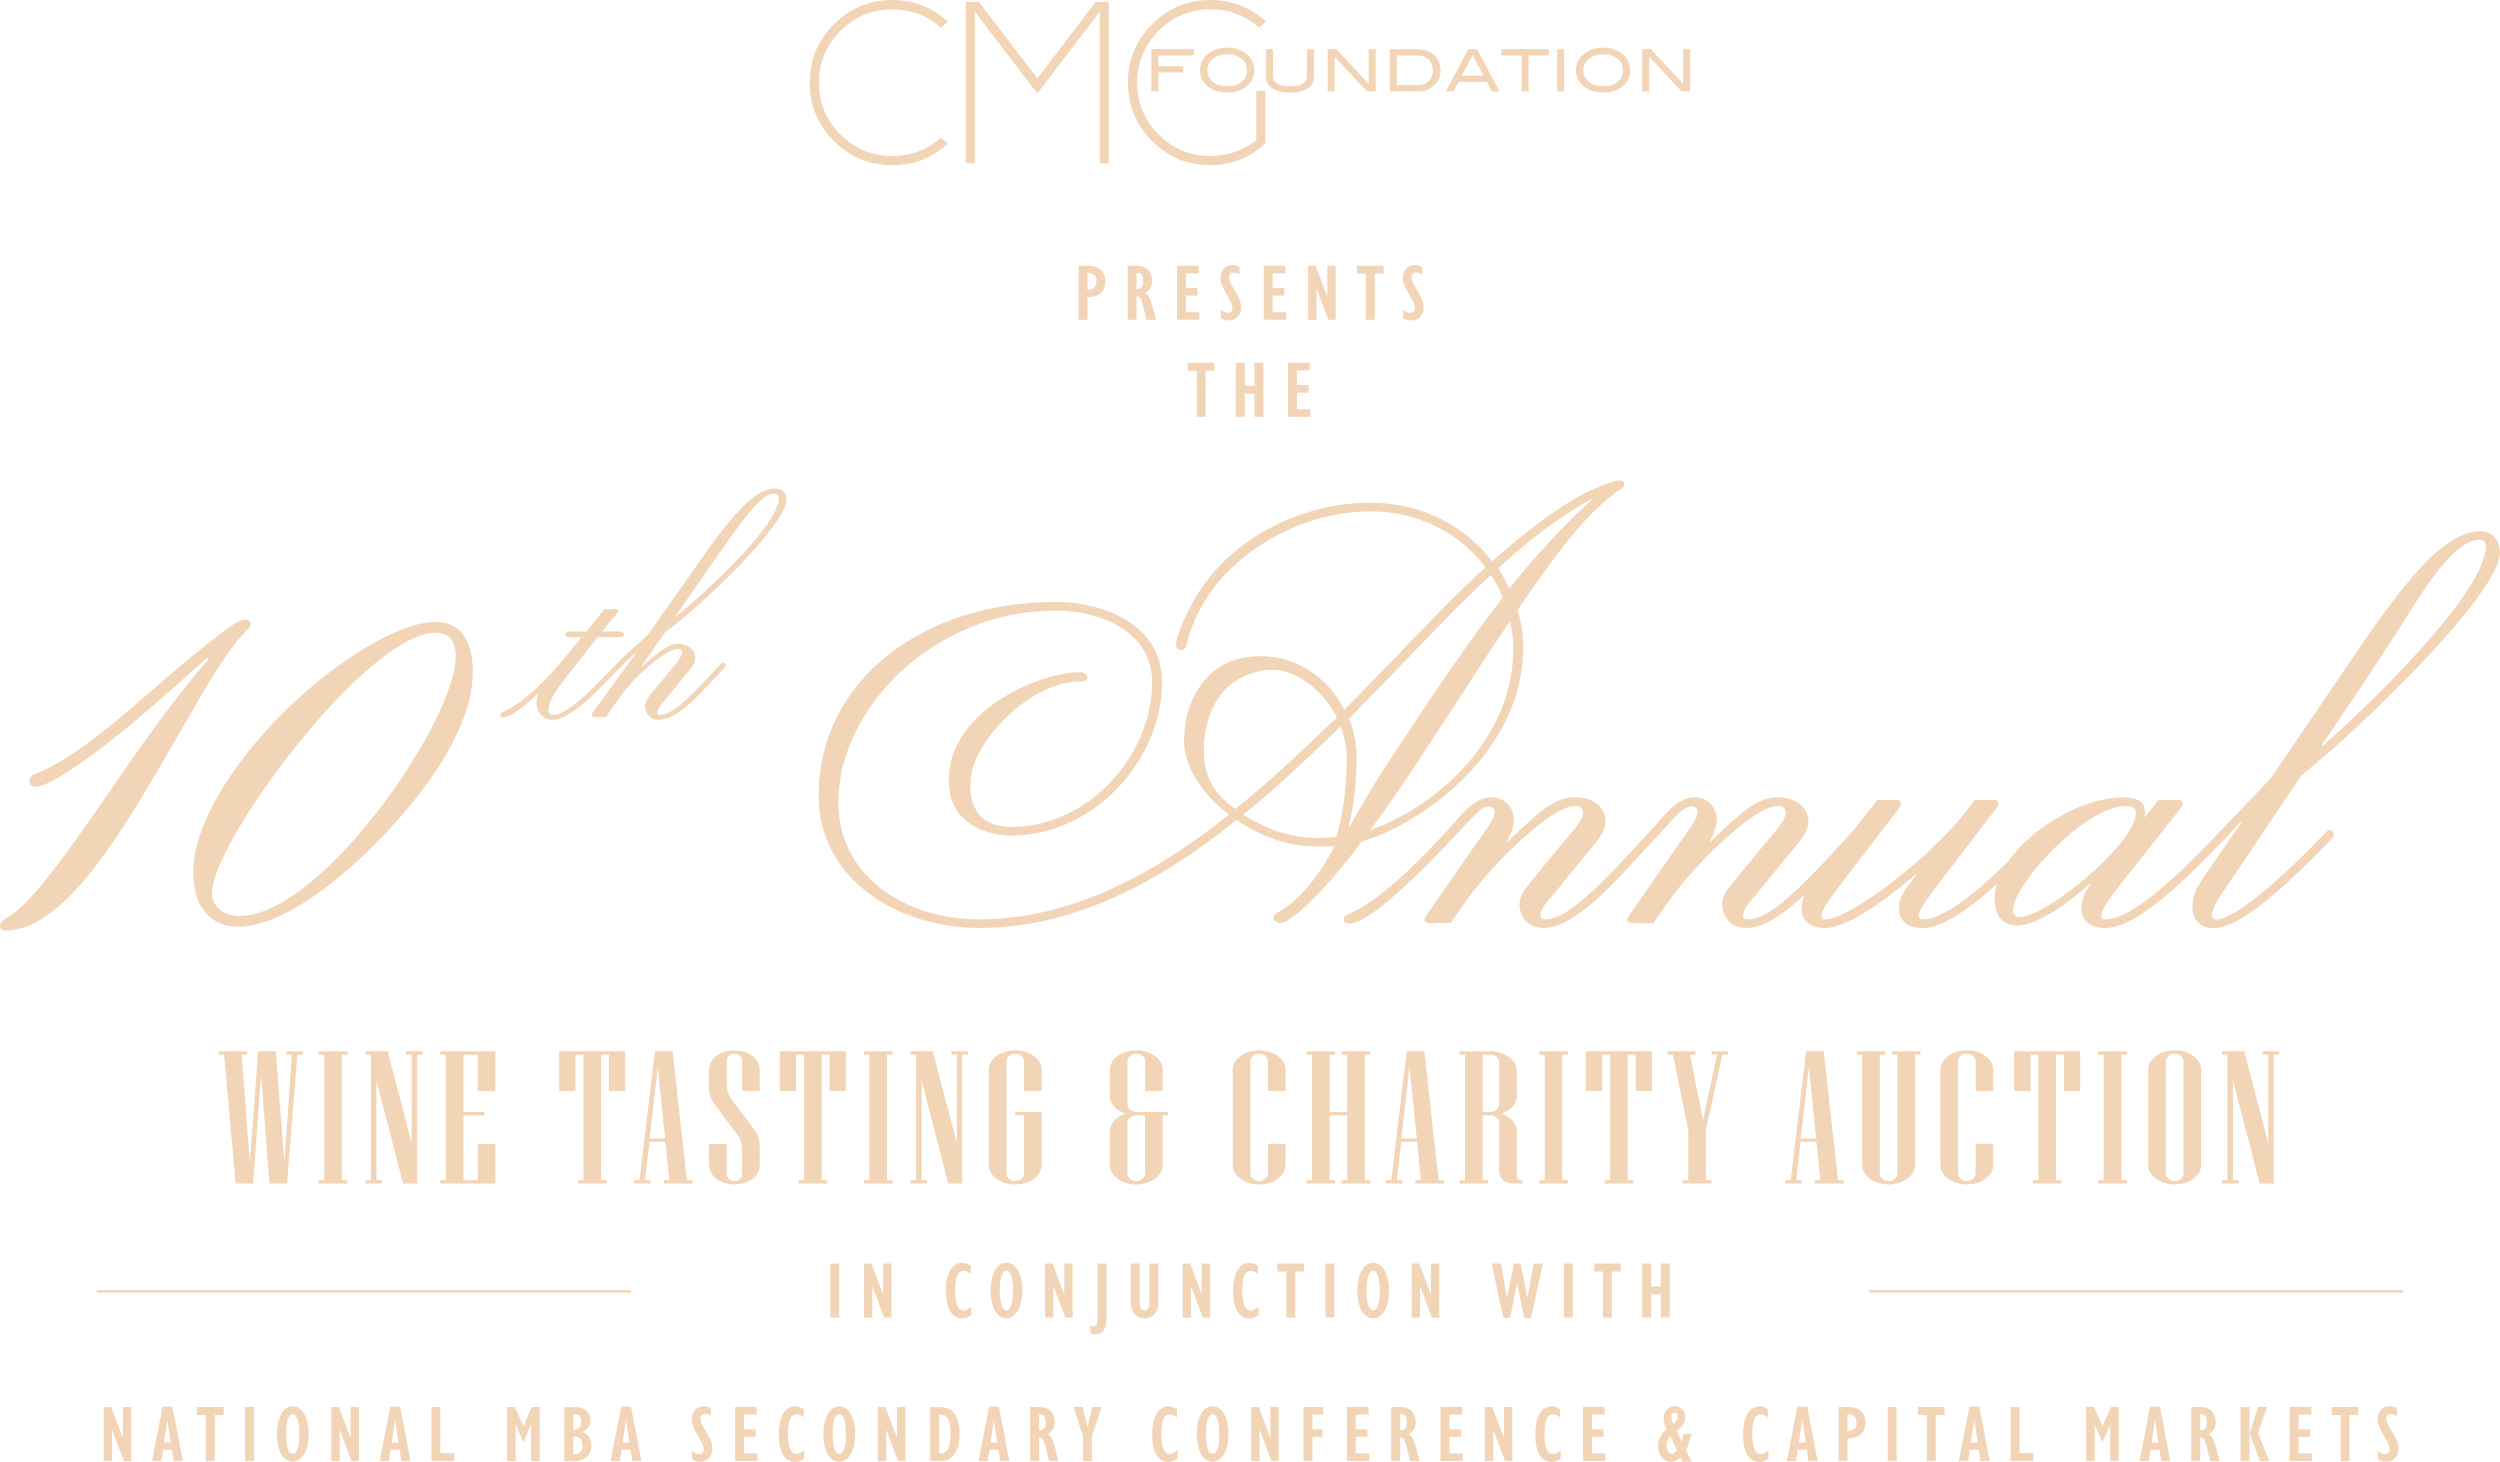 <?xml version="1.0" encoding="UTF-8"?>
<svg id="Layer_2" xmlns="http://www.w3.org/2000/svg" viewBox="0 0 494.47 289.12">
  <defs>
    <style>
      .cls-1 {
        fill: #f2d5b7;
      }
    </style>
  </defs>
  <g id="Layer_1-2" data-name="Layer_1">
    <g>
      <g id="Layer_1-3" data-name="Layer_1">
        <g>
          <path class="cls-1" d="M186.11,27.21l1.37,1.22c-3.11,2.83-6.78,4.24-10.99,4.24-4.52,0-8.38-1.59-11.56-4.77s-4.77-7.03-4.77-11.56,1.59-8.34,4.77-11.54c3.18-3.2,7.03-4.79,11.56-4.79,4.21,0,7.87,1.42,10.99,4.26l-1.37,1.22c-2.74-2.42-5.94-3.63-9.61-3.63-4,0-7.42,1.41-10.26,4.24-2.84,2.83-4.25,6.24-4.25,10.24s1.42,7.44,4.25,10.27c2.84,2.83,6.25,4.24,10.26,4.24,3.67,0,6.87-1.21,9.61-3.63Z"/>
          <path class="cls-1" d="M219.32.39v31.9h-1.8V2.32l-11.21,14.69-1.13,1.49-1.15-1.49-11.22-14.69v29.96h-1.8V.39h2.62l11.55,15.11L216.7.39h2.62Z"/>
          <path class="cls-1" d="M250.27,28.31c-3.02,2.9-6.64,4.36-10.85,4.36-4.52,0-8.38-1.59-11.56-4.77-3.18-3.18-4.77-7.03-4.77-11.56s1.59-8.34,4.77-11.54C231.03,1.6,234.88,0,239.42,0,243.63,0,247.29,1.42,250.4,4.26l-1.37,1.22c-2.74-2.42-5.94-3.63-9.61-3.63-4,0-7.42,1.41-10.26,4.24-2.84,2.83-4.25,6.24-4.25,10.24s1.42,7.44,4.25,10.27,6.25,4.24,10.26,4.24c3.43,0,6.46-1.05,9.07-3.16v-9.72h1.78v10.36h0Z"/>
        </g>
      </g>
      <g id="Layer_2-2" data-name="Layer_2">
        <g>
          <path class="cls-1" d="M236.16,10.96h-7.05v2.15h4.9v1.24h-4.9v3.72h-1.39v-8.36h8.43v1.24Z"/>
          <path class="cls-1" d="M248.1,13.88c0,1.37-.56,2.48-1.69,3.32-.99.74-2.21,1.11-3.67,1.11s-2.71-.37-3.7-1.12c-1.12-.85-1.69-1.95-1.69-3.32s.57-2.44,1.71-3.31c1-.76,2.23-1.13,3.67-1.13s2.68.38,3.66,1.13c1.13.86,1.7,1.96,1.7,3.31h0ZM246.65,13.88c0-.98-.42-1.77-1.24-2.38-.72-.53-1.6-.78-2.67-.78-1.16,0-2.11.3-2.84.9-.73.6-1.1,1.35-1.1,2.27s.36,1.71,1.07,2.29c.72.58,1.67.87,2.86.87s2.14-.3,2.85-.88c.71-.58,1.07-1.35,1.07-2.28h0Z"/>
          <path class="cls-1" d="M259.87,15.38c0,.87-.42,1.57-1.27,2.11-.86.56-2.02.84-3.45.84s-2.6-.28-3.48-.84c-.85-.55-1.27-1.25-1.27-2.11v-5.66h1.39v5.33c0,.65.29,1.16.86,1.5s1.41.52,2.5.52,1.93-.17,2.49-.52c.56-.35.85-.85.85-1.5v-5.33h1.39v5.66h0Z"/>
          <path class="cls-1" d="M272.1,18.08h-1.73l-6.39-6.86v6.86h-1.39v-8.36h1.72l6.39,6.86v-6.86h1.39v8.36h0Z"/>
          <path class="cls-1" d="M280.19,9.72c1.46,0,2.61.39,3.46,1.16.85.78,1.28,1.81,1.28,3.11,0,1.19-.45,2.19-1.35,2.98-.84.74-1.88,1.11-3.12,1.11h-5.56v-8.36h5.29ZM280.56,16.83c.83,0,1.51-.27,2.05-.81s.8-1.23.8-2.07c0-.9-.29-1.62-.86-2.17-.57-.55-1.33-.82-2.26-.82h-4.02v5.87h4.29,0Z"/>
          <path class="cls-1" d="M296.56,18.08h-1.51l-.96-1.87h-5.63l-.96,1.87h-1.51l4.42-8.36h1.75l4.42,8.36ZM293.41,14.96l-2.13-4.05-2.16,4.05h4.29Z"/>
          <path class="cls-1" d="M306.35,10.96h-4v7.12h-1.39v-7.12h-4v-1.24h9.38v1.24Z"/>
          <path class="cls-1" d="M309.37,18.08h-1.39v-8.36h1.39v8.36Z"/>
          <path class="cls-1" d="M322.46,13.88c0,1.37-.56,2.48-1.69,3.32-.99.74-2.21,1.11-3.67,1.11s-2.71-.37-3.7-1.12c-1.12-.85-1.69-1.95-1.69-3.32s.57-2.44,1.71-3.31c1-.76,2.23-1.13,3.67-1.13s2.68.38,3.66,1.13c1.13.86,1.7,1.96,1.7,3.31h0ZM321.02,13.88c0-.98-.42-1.77-1.24-2.38-.72-.53-1.6-.78-2.67-.78-1.16,0-2.11.3-2.84.9-.73.6-1.1,1.35-1.1,2.27s.36,1.71,1.07,2.29c.72.58,1.67.87,2.86.87s2.14-.3,2.85-.88c.71-.58,1.07-1.35,1.07-2.28h0Z"/>
          <path class="cls-1" d="M334.31,18.08h-1.73l-6.39-6.86v6.86h-1.39v-8.36h1.72l6.39,6.86v-6.86h1.39v8.36h0Z"/>
        </g>
      </g>
    </g>
    <g>
      <path class="cls-1" d="M215.33,52.56c2.07,0,3.3,1.25,3.3,3.07s-1.15,3.11-3.15,3.11h-.4v4.51h-1.76v-10.69h2.02ZM215.07,57.28h.21c1.07,0,1.58-.59,1.58-1.71,0-1.02-.56-1.55-1.66-1.55h-.13v3.27Z"/>
      <path class="cls-1" d="M224.86,52.56c2.06,0,3.01,1.31,3.01,2.99,0,1.06-.43,1.84-1.31,2.35.67.45,1.14,1.65,1.46,2.98l.62,2.37h-1.87l-.53-2.19c-.42-1.74-.74-2.48-1.31-2.48h-.13v4.67h-1.76v-10.69h1.83ZM224.8,57.15h.16c.74,0,1.15-.53,1.15-1.55,0-1.12-.4-1.62-1.17-1.62h-.14v3.17Z"/>
      <path class="cls-1" d="M237.09,52.56v1.5h-2.53v2.9h2.3v1.5h-2.3v3.28h2.66v1.5h-4.42v-10.69h4.29Z"/>
      <path class="cls-1" d="M241.45,62.91v-1.7c.48.48.93.67,1.39.67.53,0,.94-.42.94-.93,0-1.57-2.4-3.78-2.4-6,0-1.52.98-2.54,2.37-2.54.5,0,.9.11,1.42.37v1.57c-.51-.35-.8-.43-1.1-.43-.62,0-.98.32-.98.94,0,1.54,2.4,3.65,2.4,5.91,0,1.55-.99,2.62-2.4,2.62-.64,0-1.15-.16-1.65-.48Z"/>
      <path class="cls-1" d="M254.25,52.56v1.5h-2.53v2.9h2.3v1.5h-2.3v3.28h2.66v1.5h-4.42v-10.69h4.29Z"/>
      <path class="cls-1" d="M260.22,52.56l2.27,6.05h.03v-6.05h1.65v10.69h-1.46l-2.3-6.16h-.03v6.16h-1.65v-10.69h1.49Z"/>
      <path class="cls-1" d="M273.66,52.56v1.58h-1.75v9.11h-1.76v-9.11h-1.76v-1.58h5.27Z"/>
      <path class="cls-1" d="M277.55,62.91v-1.7c.48.48.93.67,1.39.67.53,0,.94-.42.94-.93,0-1.57-2.4-3.78-2.4-6,0-1.52.98-2.54,2.37-2.54.5,0,.9.11,1.42.37v1.57c-.51-.35-.8-.43-1.1-.43-.62,0-.98.32-.98.94,0,1.54,2.4,3.65,2.4,5.91,0,1.55-.99,2.62-2.4,2.62-.64,0-1.15-.16-1.65-.48Z"/>
      <path class="cls-1" d="M240.19,71.76v1.58h-1.74v9.11h-1.76v-9.11h-1.76v-1.58h5.27Z"/>
      <path class="cls-1" d="M246.19,71.76v4.55h1.92v-4.55h1.76v10.69h-1.76v-4.58h-1.92v4.58h-1.76v-10.69h1.76Z"/>
      <path class="cls-1" d="M259.05,71.76v1.5h-2.53v2.9h2.3v1.5h-2.3v3.28h2.66v1.5h-4.42v-10.69h4.29Z"/>
    </g>
    <g>
      <path class="cls-1" d="M165.99,249.91v10.69h-1.76v-10.69h1.76Z"/>
      <path class="cls-1" d="M172.37,249.91l2.27,6.05h.03v-6.05h1.65v10.69h-1.46l-2.3-6.16h-.03v6.16h-1.65v-10.69h1.49Z"/>
      <path class="cls-1" d="M187.09,255.32c0-3.35,1.14-5.55,3.27-5.55.45,0,1.09.19,1.65.56v1.67c-.45-.43-.98-.64-1.41-.64-1.2,0-1.68,1.33-1.68,3.91s.5,3.91,1.7,3.91c.43,0,.83-.16,1.5-.77v1.7c-.58.45-1.12.66-1.79.66-2.05,0-3.23-1.89-3.23-5.43Z"/>
      <path class="cls-1" d="M202.2,255.25c0,3.73-1.54,5.49-3.15,5.49-1.84,0-3.12-2.08-3.12-5.51,0-3.04,1.14-5.47,3.12-5.47,1.87,0,3.15,2.21,3.15,5.49ZM199.06,259.16c.82,0,1.3-1.36,1.3-3.91s-.5-3.91-1.31-3.91-1.3,1.31-1.3,3.91.48,3.91,1.31,3.91Z"/>
      <path class="cls-1" d="M208.2,249.91l2.27,6.05h.03v-6.05h1.65v10.69h-1.46l-2.3-6.16h-.03v6.16h-1.65v-10.69h1.49Z"/>
      <path class="cls-1" d="M218.85,249.91v11c0,2.05-.82,3.02-2.32,3.02-.24,0-.46-.03-.82-.11l-.14-1.52c.24.05.43.05.61.05.69,0,.91-.37.91-1.44v-11h1.76Z"/>
      <path class="cls-1" d="M225.43,249.91v7.84c0,.83.3,1.41.96,1.41.56,0,.96-.45.96-1.36v-7.89h1.76v7.75c0,2.18-1.34,3.09-2.74,3.09-1.62,0-2.71-1.2-2.71-3.01v-7.83h1.76Z"/>
      <path class="cls-1" d="M235.41,249.91l2.27,6.05h.03v-6.05h1.65v10.69h-1.46l-2.3-6.16h-.03v6.16h-1.65v-10.69h1.49Z"/>
      <path class="cls-1" d="M243.89,255.32c0-3.35,1.14-5.55,3.26-5.55.45,0,1.09.19,1.65.56v1.67c-.45-.43-.98-.64-1.41-.64-1.2,0-1.68,1.33-1.68,3.91s.5,3.91,1.7,3.91c.43,0,.83-.16,1.5-.77v1.7c-.58.45-1.12.66-1.79.66-2.05,0-3.23-1.89-3.23-5.43Z"/>
      <path class="cls-1" d="M257.93,249.91v1.58h-1.75v9.11h-1.76v-9.11h-1.76v-1.58h5.27Z"/>
      <path class="cls-1" d="M263.92,249.91v10.69h-1.76v-10.69h1.76Z"/>
      <path class="cls-1" d="M274.73,255.25c0,3.73-1.54,5.49-3.15,5.49-1.84,0-3.12-2.08-3.12-5.51,0-3.04,1.14-5.47,3.12-5.47,1.87,0,3.15,2.21,3.15,5.49ZM271.59,259.16c.82,0,1.3-1.36,1.3-3.91s-.5-3.91-1.31-3.91-1.3,1.31-1.3,3.91.48,3.91,1.31,3.91Z"/>
      <path class="cls-1" d="M280.72,249.91l2.27,6.05h.03v-6.05h1.65v10.69h-1.46l-2.3-6.16h-.03v6.16h-1.65v-10.69h1.49Z"/>
      <path class="cls-1" d="M296.88,249.91l1.17,6.63h.03l1.39-6.63h1.28l1.33,6.75h.03l1.23-6.75h1.82l-2.34,10.77h-1.33l-1.41-6.77h-.03l-1.38,6.77h-1.33l-2.31-10.77h1.83Z"/>
      <path class="cls-1" d="M311.08,249.91v10.69h-1.76v-10.69h1.76Z"/>
      <path class="cls-1" d="M320.56,249.91v1.58h-1.75v9.11h-1.76v-9.11h-1.76v-1.58h5.27Z"/>
      <path class="cls-1" d="M326.56,249.91v4.55h1.92v-4.55h1.76v10.69h-1.76v-4.58h-1.92v4.58h-1.76v-10.69h1.76Z"/>
    </g>
    <g>
      <path class="cls-1" d="M22,278.29l2.27,6.05h.03v-6.05h1.65v10.69h-1.46l-2.31-6.16h-.03v6.16h-1.65v-10.69h1.49Z"/>
      <path class="cls-1" d="M34.1,278.22l2.06,10.76h-1.81l-.35-2.24h-1.74l-.37,2.24h-1.81l2.08-10.76h1.94ZM33.1,280.88l-.66,4.43h1.34l-.66-4.43h-.03Z"/>
      <path class="cls-1" d="M44.24,278.29v1.58h-1.75v9.11h-1.76v-9.11h-1.76v-1.58h5.27Z"/>
      <path class="cls-1" d="M50.24,278.29v10.69h-1.76v-10.69h1.76Z"/>
      <path class="cls-1" d="M61.04,283.63c0,3.73-1.54,5.49-3.15,5.49-1.84,0-3.12-2.08-3.12-5.51,0-3.04,1.14-5.47,3.12-5.47,1.87,0,3.15,2.21,3.15,5.49ZM57.9,287.54c.82,0,1.3-1.36,1.3-3.91s-.5-3.91-1.31-3.91-1.3,1.31-1.3,3.91.48,3.91,1.31,3.91Z"/>
      <path class="cls-1" d="M67.04,278.29l2.27,6.05h.03v-6.05h1.65v10.69h-1.46l-2.3-6.16h-.03v6.16h-1.65v-10.69h1.49Z"/>
      <path class="cls-1" d="M79.13,278.22l2.07,10.76h-1.81l-.35-2.24h-1.75l-.37,2.24h-1.81l2.08-10.76h1.94ZM78.14,280.88l-.66,4.43h1.34l-.66-4.43h-.03Z"/>
      <path class="cls-1" d="M87.09,278.29v9.11h2.74v1.58h-4.5v-10.69h1.76Z"/>
      <path class="cls-1" d="M101.84,278.29l1.68,3.78,1.66-3.78h1.55v10.69h-1.7v-7.17h-.03l-1.39,3.23h-.21l-1.39-3.23h-.03v7.17h-1.7v-10.69h1.55Z"/>
      <path class="cls-1" d="M113.89,278.29c1.76,0,2.86,1.04,2.86,2.59,0,.99-.35,1.74-1.46,2.34,1.14.5,1.68,1.42,1.68,2.66,0,1.75-1.15,3.11-3.33,3.11h-2.02v-10.69h2.26ZM113.39,282.79h.13c.91,0,1.47-.61,1.47-1.68,0-.9-.51-1.46-1.49-1.46h-.11v3.14ZM113.39,287.62h.24c1.09,0,1.58-.67,1.58-1.71s-.51-1.78-1.57-1.78h-.26v3.49Z"/>
      <path class="cls-1" d="M124.8,278.22l2.06,10.76h-1.81l-.35-2.24h-1.74l-.37,2.24h-1.81l2.08-10.76h1.94ZM123.81,280.88l-.66,4.43h1.34l-.66-4.43h-.03Z"/>
      <path class="cls-1" d="M136.88,288.64v-1.7c.48.48.93.67,1.39.67.53,0,.94-.42.94-.93,0-1.57-2.4-3.78-2.4-6,0-1.52.98-2.54,2.37-2.54.5,0,.9.11,1.42.37v1.57c-.51-.35-.8-.43-1.1-.43-.62,0-.98.32-.98.94,0,1.54,2.4,3.65,2.4,5.91,0,1.55-.99,2.62-2.4,2.62-.64,0-1.15-.16-1.65-.48Z"/>
      <path class="cls-1" d="M149.68,278.29v1.5h-2.53v2.9h2.3v1.5h-2.3v3.28h2.66v1.5h-4.42v-10.69h4.29Z"/>
      <path class="cls-1" d="M154.03,283.7c0-3.35,1.14-5.55,3.27-5.55.45,0,1.09.19,1.65.56v1.67c-.45-.43-.98-.64-1.41-.64-1.2,0-1.68,1.33-1.68,3.91s.5,3.91,1.7,3.91c.43,0,.83-.16,1.5-.77v1.7c-.58.45-1.12.66-1.79.66-2.05,0-3.23-1.89-3.23-5.43Z"/>
      <path class="cls-1" d="M169.13,283.63c0,3.73-1.54,5.49-3.15,5.49-1.84,0-3.12-2.08-3.12-5.51,0-3.04,1.14-5.47,3.12-5.47,1.87,0,3.15,2.21,3.15,5.49ZM166,287.54c.82,0,1.3-1.36,1.3-3.91s-.5-3.91-1.31-3.91-1.3,1.31-1.3,3.91.48,3.91,1.31,3.91Z"/>
      <path class="cls-1" d="M175.13,278.29l2.27,6.05h.03v-6.05h1.65v10.69h-1.46l-2.3-6.16h-.03v6.16h-1.65v-10.69h1.49Z"/>
      <path class="cls-1" d="M185.88,278.29c2.53,0,3.91,1.68,3.91,5.31s-1.55,5.38-3.73,5.38h-2.08v-10.69h1.9ZM185.74,287.44h.18c1.42,0,2.08-.94,2.08-3.78,0-2.56-.45-3.84-2.03-3.84h-.22v7.62Z"/>
      <path class="cls-1" d="M197.57,278.22l2.07,10.76h-1.81l-.35-2.24h-1.75l-.37,2.24h-1.81l2.08-10.76h1.94ZM196.57,280.88l-.66,4.43h1.34l-.66-4.43h-.03Z"/>
      <path class="cls-1" d="M205.58,278.29c2.06,0,3.01,1.31,3.01,2.99,0,1.06-.43,1.84-1.31,2.35.67.45,1.14,1.65,1.46,2.98l.62,2.37h-1.87l-.53-2.19c-.42-1.74-.74-2.48-1.31-2.48h-.13v4.67h-1.76v-10.69h1.83ZM205.52,282.88h.16c.74,0,1.15-.53,1.15-1.55,0-1.12-.4-1.62-1.17-1.62h-.14v3.17Z"/>
      <path class="cls-1" d="M214.14,278.29l.93,3.92h.03l.96-3.92h1.81l-1.91,5.84v4.85h-1.76v-4.85l-1.86-5.84h1.79Z"/>
      <path class="cls-1" d="M227.87,283.7c0-3.35,1.14-5.55,3.27-5.55.45,0,1.09.19,1.65.56v1.67c-.45-.43-.98-.64-1.41-.64-1.2,0-1.68,1.33-1.68,3.91s.5,3.91,1.7,3.91c.43,0,.83-.16,1.5-.77v1.7c-.58.45-1.12.66-1.79.66-2.05,0-3.23-1.89-3.23-5.43Z"/>
      <path class="cls-1" d="M242.97,283.63c0,3.73-1.54,5.49-3.15,5.49-1.84,0-3.12-2.08-3.12-5.51,0-3.04,1.14-5.47,3.12-5.47,1.87,0,3.15,2.21,3.15,5.49ZM239.84,287.54c.82,0,1.3-1.36,1.3-3.91s-.5-3.91-1.31-3.91-1.3,1.31-1.3,3.91.48,3.91,1.31,3.91Z"/>
      <path class="cls-1" d="M248.97,278.29l2.27,6.05h.03v-6.05h1.65v10.69h-1.46l-2.3-6.16h-.03v6.16h-1.65v-10.69h1.49Z"/>
      <path class="cls-1" d="M261.71,278.29v1.5h-2.13v2.9h1.97v1.52h-1.97v4.77h-1.76v-10.69h3.89Z"/>
      <path class="cls-1" d="M270.69,278.29v1.5h-2.53v2.9h2.3v1.5h-2.3v3.28h2.66v1.5h-4.42v-10.69h4.29Z"/>
      <path class="cls-1" d="M276.99,278.29c2.07,0,3.01,1.31,3.01,2.99,0,1.06-.43,1.84-1.31,2.35.67.45,1.14,1.65,1.46,2.98l.62,2.37h-1.87l-.53-2.19c-.42-1.74-.74-2.48-1.31-2.48h-.13v4.67h-1.76v-10.69h1.82ZM276.92,282.88h.16c.74,0,1.15-.53,1.15-1.55,0-1.12-.4-1.62-1.17-1.62h-.14v3.17Z"/>
      <path class="cls-1" d="M289.21,278.29v1.5h-2.53v2.9h2.3v1.5h-2.3v3.28h2.66v1.5h-4.42v-10.69h4.29Z"/>
      <path class="cls-1" d="M295.18,278.29l2.27,6.05h.03v-6.05h1.65v10.69h-1.46l-2.3-6.16h-.03v6.16h-1.65v-10.69h1.49Z"/>
      <path class="cls-1" d="M303.66,283.7c0-3.35,1.14-5.55,3.26-5.55.45,0,1.09.19,1.65.56v1.67c-.45-.43-.98-.64-1.41-.64-1.2,0-1.68,1.33-1.68,3.91s.5,3.91,1.7,3.91c.43,0,.83-.16,1.5-.77v1.7c-.58.45-1.12.66-1.79.66-2.05,0-3.23-1.89-3.23-5.43Z"/>
      <path class="cls-1" d="M317.39,278.29v1.5h-2.53v2.9h2.3v1.5h-2.3v3.28h2.66v1.5h-4.42v-10.69h4.29Z"/>
      <path class="cls-1" d="M331.66,283.01l.98,2.13c.16-.59.27-1.04.34-1.54h1.49c-.14,1.06-.51,2.26-.99,3.22l1.1,2.27h-1.84l-.38-.85c-.59.59-1.2.88-1.87.88-1.46,0-2.54-1.31-2.54-3.12,0-1.33.56-2.37,1.71-3.35-.45-.9-.62-1.6-.62-2.18,0-1.31.94-2.37,2.21-2.37,1.18,0,2.08.9,2.08,2.08,0,.99-.46,1.81-1.65,2.82ZM330.4,284.11c-.67.78-.77,1.2-.77,1.79,0,.94.43,1.62,1.02,1.62.35,0,.64-.16,1.01-.7l-1.26-2.71ZM331.85,280.18c0-.46-.26-.8-.62-.8s-.67.37-.67.88c0,.4.14.9.42,1.41.7-.67.88-.99.88-1.49Z"/>
      <path class="cls-1" d="M344.76,283.7c0-3.35,1.14-5.55,3.26-5.55.45,0,1.09.19,1.65.56v1.67c-.45-.43-.98-.64-1.41-.64-1.2,0-1.68,1.33-1.68,3.91s.5,3.91,1.7,3.91c.43,0,.83-.16,1.5-.77v1.7c-.58.45-1.12.66-1.79.66-2.05,0-3.23-1.89-3.23-5.43Z"/>
      <path class="cls-1" d="M357.45,278.22l2.06,10.76h-1.81l-.35-2.24h-1.75l-.37,2.24h-1.81l2.08-10.76h1.94ZM356.46,280.88l-.66,4.43h1.34l-.66-4.43h-.03Z"/>
      <path class="cls-1" d="M365.66,278.29c2.06,0,3.3,1.25,3.3,3.07s-1.15,3.11-3.15,3.11h-.4v4.51h-1.76v-10.69h2.02ZM365.4,283.01h.21c1.07,0,1.58-.59,1.58-1.71,0-1.02-.56-1.55-1.66-1.55h-.13v3.27Z"/>
      <path class="cls-1" d="M375.13,278.29v10.69h-1.76v-10.69h1.76Z"/>
      <path class="cls-1" d="M384.62,278.29v1.58h-1.75v9.11h-1.76v-9.11h-1.76v-1.58h5.27Z"/>
      <path class="cls-1" d="M391.47,278.22l2.06,10.76h-1.81l-.35-2.24h-1.75l-.37,2.24h-1.81l2.08-10.76h1.94ZM390.48,280.88l-.66,4.43h1.34l-.66-4.43h-.03Z"/>
      <path class="cls-1" d="M399.42,278.29v9.11h2.74v1.58h-4.5v-10.69h1.76Z"/>
      <path class="cls-1" d="M414.17,278.29l1.68,3.78,1.66-3.78h1.55v10.69h-1.7v-7.17h-.03l-1.39,3.23h-.21l-1.39-3.23h-.03v7.17h-1.7v-10.69h1.55Z"/>
      <path class="cls-1" d="M427.21,278.22l2.06,10.76h-1.81l-.35-2.24h-1.75l-.37,2.24h-1.81l2.08-10.76h1.94ZM426.22,280.88l-.66,4.43h1.34l-.66-4.43h-.03Z"/>
      <path class="cls-1" d="M435.23,278.29c2.07,0,3.01,1.31,3.01,2.99,0,1.06-.43,1.84-1.31,2.35.67.45,1.14,1.65,1.46,2.98l.62,2.37h-1.87l-.53-2.19c-.42-1.74-.74-2.48-1.31-2.48h-.13v4.67h-1.76v-10.69h1.82ZM435.16,282.88h.16c.74,0,1.15-.53,1.15-1.55,0-1.12-.4-1.62-1.17-1.62h-.14v3.17Z"/>
      <path class="cls-1" d="M444.92,278.29v10.69h-1.76v-10.69h1.76ZM448.41,278.29l-1.81,5.09,2.22,5.6h-1.87l-1.98-5.43,1.6-5.27h1.84Z"/>
      <path class="cls-1" d="M457.15,278.29v1.5h-2.53v2.9h2.3v1.5h-2.3v3.28h2.66v1.5h-4.42v-10.69h4.29Z"/>
      <path class="cls-1" d="M466.46,278.29v1.58h-1.75v9.11h-1.76v-9.11h-1.76v-1.58h5.27Z"/>
      <path class="cls-1" d="M470.34,288.64v-1.7c.48.48.93.67,1.39.67.53,0,.94-.42.94-.93,0-1.57-2.4-3.78-2.4-6,0-1.52.98-2.54,2.37-2.54.5,0,.9.11,1.42.37v1.57c-.51-.35-.8-.43-1.1-.43-.62,0-.98.32-.98.94,0,1.54,2.4,3.65,2.4,5.91,0,1.55-.99,2.62-2.4,2.62-.64,0-1.15-.16-1.65-.48Z"/>
    </g>
    <g>
      <path class="cls-1" d="M31.37,135.4c5.2-4.59,10.71-9.03,14.38-11.63.76-.46,1.84-1.22,2.75-1.22.76,0,1.07.31,1.07.92,0,.46-.31.77-.92,1.38-4.13,4.13-8.57,12.24-13.62,20.96-10.1,17.44-21.88,38.25-33.97,38.25-.77,0-1.07-.46-1.07-.92,0-.61.46-1.07,1.68-1.84,5.05-2.91,13.16-14.84,21.73-27.23,5.35-7.8,11.78-16.83,17.9-23.72l-.46-.15c-7.65,6.89-14.08,12.55-19.58,16.83-2.6,1.99-11.17,8.57-14.23,8.57-.92,0-1.22-.46-1.22-1.22,0-.61.31-.92.92-1.22,7.19-2.6,16.37-10.56,24.63-17.75Z"/>
      <path class="cls-1" d="M77.57,163.4c-9.64,10.56-21.73,19.89-30.45,19.89-5.2,0-8.57-3.52-8.87-9.79-.46-9.18,6.43-20.04,13.92-28.46,10.86-12.24,25.86-22.03,33.97-22.03,5.05,0,7.04,3.83,7.34,8.57.61,9.33-5.81,20.81-15.91,31.82ZM47.43,181.15c16.37,0,43.76-39.93,42.69-52.17-.31-3.37-2.6-3.82-3.98-3.82-13.62,0-44.22,41.46-44.22,51.41,0,2.14,1.53,4.59,5.51,4.59Z"/>
      <path class="cls-1" d="M111.16,135.01c-1.78,2.27-2.7,4.26-2.7,5.4,0,.71.43,1,1,1,1.92,0,5.19-2.7,8.17-5.69l4.33-4.41c.14-.14.21-.21.43-.21.36,0,.71.5.36.85l-4.34,4.41c-3.48,3.48-6.89,6.04-9.1,6.04-1.35,0-3.2-1-3.2-3.48,0-.57.14-1.07.43-1.71l-.07-.07c-2.77,2.56-5.54,4.76-6.89,4.76-.5,0-.64-.21-.64-.5,0-.21.14-.43.28-.5,4.19-1.63,9.24-6.82,12.79-11.16l2.99-3.7h-2.49c-.43,0-.71-.36-.71-.57s.29-.57.71-.57h2.42c.36,0,.64.07,1,.07l3.62-4.48h2.2c.5,0,.78.36.28.85-.43.43-1.63,1.92-2.99,3.62.64-.07,1.14-.07,1.71-.07h1.92c.36,0,.78.36.78.57s-.29.57-.71.57h-1.99c-.78,0-1.63,0-2.49-.07l-7.11,9.03Z"/>
      <path class="cls-1" d="M129,136.93l2.99-3.62c.92-1.14,2.91-3.2,2.91-4.26,0-.5-.28-.71-.78-.71-2.13,0-8.17,4.76-11.8,9.95l-2.49,3.55h-2.27c-.5,0-.71-.36-.43-.78l8.6-11.8-.07-.07c-1.14.99-2.49,2.27-2.84,2.7-.14.14-.21.21-.43.21-.36,0-.71-.5-.36-.85.71-.85,2.77-2.7,6.04-5.62l7.39-10.45c5.62-7.96,12.44-18.55,17.77-18.55,1.85,0,2.35,1.14,2.35,2.06,0,5.19-17.41,21.61-24.02,26.37l-4.69,6.68.14.07c3.13-2.77,5.19-4.48,7.11-4.48,2.34,0,3.41,1.49,3.41,2.77,0,1.14-1.07,2.42-2.13,3.62l-3.98,4.9c-.71.78-1.42,1.71-1.42,2.2,0,.36.14.57.43.57,2.77,0,6.11-3.7,10.45-8.24l1.71-1.85c.14-.14.21-.21.43-.21.36,0,.71.5.36.85l-1.71,1.85c-4.33,4.69-7.96,8.6-11.58,8.6-1.28,0-2.49-1.21-2.49-2.7,0-1.14.71-1.85,1.42-2.77ZM133.69,121.93c7.46-6.04,20.33-18.41,20.33-23.31,0-.64-.21-1-.78-1-3.06,0-6.33,5.05-19.62,24.24l.07.07Z"/>
      <path class="cls-1" d="M243.09,161.12c-5.49-4.15-8.9-9.63-8.9-14.51,0-5.36,1.71-9.51,4.51-12.56,2.44-2.68,6.1-4.27,10.61-4.27,6.71,0,13.17,3.78,16.58,10.61l10-10.24c5.49-5.73,12.68-13.29,17.92-17.92-5-6.71-13.17-11.09-22.8-11.09s-19.87,4.02-27.43,11.22c-4.39,4.15-7.56,9.51-9.02,15.48-.12.49-.61.73-.85.73-.61,0-1.1-.37-1.1-.98,0-1.95,2.44-7.31,4.51-10.48,7.44-11.58,21.34-17.68,33.89-17.68,10.24,0,18.77,4.63,24.14,11.58,6.58-5.85,12.92-10.73,18.9-13.78,1.95-.85,5-2.19,6.22-2.19.73,0,.98.24.98.85,0,.49-.37.61-1.1,1.1-.73.49-1.95,1.34-4.75,4.02-4.75,4.63-9.75,11.58-15.24,19.63.73,2.44,1.1,4.88,1.1,7.68,0,19.14-18.17,33.89-31.94,38.16-5.97,8.05-13.53,16.09-16.21,16.09-.37,0-1.22-.37-1.22-1.1,0-.37.37-.73.73-.98,3.29-1.58,7.92-6.34,11.34-13.17-1.22.12-2.56.12-3.17.12-6.34,0-11.46-2.07-16.21-5.24-15.48,12.44-32.31,21.34-50.96,21.34-15.36,0-31.7-9.14-31.7-26.21,0-22.55,20.36-38.28,46.94-38.28,8.9,0,20.97,4.15,20.97,15.85,0,15.61-13.66,30.36-29.75,30.36-4.02,0-12.44-1.71-12.44-10.97,0-13.78,18.04-21.34,25.97-21.34,1.1,0,1.46.73,1.46,1.1,0,.49-.49.73-1.1.73-1.58,0-3.54.24-5.49.98-7.8,2.68-16.58,12.07-16.58,19.38s4.75,8.41,8.17,8.41c15.12,0,27.8-14.02,27.8-28.65,0-10.48-11.09-14.14-19.02-14.14-24.02,0-43.04,19.26-43.04,37.92,0,14.75,13.41,23.16,27.8,23.16,18.04,0,34.5-8.78,49.5-20.73ZM244.31,160.03c6.22-5,12.44-10.73,20.12-18.17-3.29-6.22-8.78-9.39-12.68-9.39-3.29,0-7.19,1.46-9.63,4.15-2.8,2.93-4.02,7.92-4.02,11.7,0,4.27,1.22,8.17,6.22,11.7ZM265.16,143.69c-6.22,5.97-12.68,12.19-19.26,17.43,4.02,2.56,8.9,4.63,14.87,4.63.97,0,2.44-.12,3.54-.24,1.34-4.27,2.07-10.48,2.07-15.48,0-2.19-.49-4.39-1.22-6.34ZM266.74,163.44h.24c2.8-5.24,7.19-12.19,10.36-16.82,6.22-9.51,13.53-20.24,19.87-28.41-.73-1.83-1.46-3.29-2.32-4.51-5.73,5.24-12.44,12.31-18.53,18.65l-9.51,9.75c.85,2.32,1.46,4.75,1.46,7.92,0,4.02-.37,8.9-1.58,13.41ZM298.69,122.84c-3.54,5.12-6.95,10.48-10.36,15.73l-6.95,10.61c-3.66,5.61-6.83,10.24-10.36,15,13.04-4.63,28.28-17.92,28.28-35.84,0-1.83-.24-3.66-.61-5.49ZM298.56,116.38c5-6.34,11.22-13.05,16.34-17.56l-.12-.12c-5.85,3.17-12.68,8.29-18.41,13.65l2.19,4.02Z"/>
      <path class="cls-1" d="M282.71,182.58c-.85,0-1.22-.61-.73-1.34l10-14.39c2.07-2.93,3.66-4.88,3.66-6.22,0-.61-.37-1.1-1.22-1.1-1.22,0-2.32,1.22-4.27,3.29-9.63,10.36-19.38,19.87-23.29,19.87-.85,0-1.1-.37-1.1-.85,0-.37.24-.73.49-.85,6.95-2.68,16.09-12.31,22.07-19.02,1.46-1.71,3.78-4.27,6.71-4.27,2.56,0,4.39,1.95,4.39,4.39,0,1.46-.61,2.93-1.34,4.27l.12.12c6.46-6.22,9.39-8.78,13.29-8.78,4.63,0,6.1,2.93,6.1,4.75,0,2.19-2.07,4.39-4.02,6.71l-6.46,7.92c-1.22,1.34-2.44,2.8-2.44,4.02,0,.49.24.73,1.1.73,4.02,0,10.36-6.34,17.31-13.9l3.17-3.41c.24-.24.37-.37.73-.37.61,0,1.1.85.73,1.34l-3.17,3.41c-4.88,5.24-12.92,14.63-19.26,14.63-3.66,0-4.75-2.93-4.75-4.63,0-1.95,1.22-3.17,2.44-4.75l5.12-6.22c2.56-3.17,5-5.49,5-7.19,0-.85-.49-1.34-1.58-1.34-4.63,0-16.21,11.34-21.33,18.53l-3.29,4.63h-4.15Z"/>
      <path class="cls-1" d="M338.3,166.49c6.46-6.22,9.39-8.78,13.29-8.78,4.63,0,6.1,2.93,6.1,4.75,0,2.19-2.07,4.39-4.02,6.71l-6.46,7.92c-1.22,1.34-2.44,2.8-2.44,4.02,0,.49.24.73,1.1.73,4.02,0,10.36-6.34,17.31-13.9l3.17-3.41c.24-.24.37-.37.73-.37.61,0,1.1.85.73,1.34l-3.17,3.41c-4.88,5.24-12.92,14.63-19.26,14.63-3.66,0-4.75-2.93-4.75-4.63,0-1.95,1.22-3.17,2.44-4.75l5.12-6.22c2.56-3.17,5-5.49,5-7.19,0-.85-.49-1.34-1.58-1.34-4.63,0-16.21,11.34-21.33,18.53l-3.29,4.63h-4.15c-.85,0-1.22-.61-.73-1.34l10-14.39c2.07-2.93,3.66-4.88,3.66-6.22,0-.61-.37-1.1-1.22-1.1-1.22,0-2.32,1.1-4.27,3.17l-2.56,2.8c-.24.24-.37.37-.73.37-.61,0-1.22-.85-.61-1.46l2.07-2.32c1.46-1.71,3.78-4.39,6.71-4.39,2.56,0,4.39,1.95,4.39,4.39,0,1.46-.61,2.93-1.34,4.27l.12.12Z"/>
      <path class="cls-1" d="M360.25,181.12c0,.37.24.73.73.73,4.88,0,20.85-12.31,27.55-20.97l2.07-2.68h3.78c.85,0,1.1.73.73,1.34l-11.22,14.63c-3.05,4.02-4.39,5.97-4.39,6.95,0,.37.24.73.73.73,5.24,0,13.9-8.05,22.68-17.31.24-.24.37-.37.73-.37.49,0,1.1.85.61,1.46-8.9,9.27-17.92,17.92-24.02,17.92-2.32,0-4.63-.98-4.63-3.9,0-2.32,1.22-3.78,3.41-6.58l-.12-.12c-6.71,5.73-13.78,10.61-17.92,10.61-2.32,0-4.63-.98-4.63-3.9,0-2.32.98-3.66,3.17-6.46l11.83-15h3.78c.85,0,1.1.73.73,1.34l-11.22,14.63c-3.05,4.02-4.39,5.97-4.39,6.95Z"/>
      <path class="cls-1" d="M415.59,181.12c0,.37.24.73.73.73,5.24,0,13.9-8.05,22.68-17.31.24-.24.37-.37.73-.37.49,0,1.1.98.49,1.58-8.9,9.27-17.8,17.8-23.9,17.8-2.32,0-4.63-.98-4.63-3.9,0-1.83.49-3.05,1.83-4.75l-.12-.12c-5.24,4.63-10.85,8.29-14.51,8.29-2.68,0-4.39-1.95-4.39-5.24,0-9.63,15.12-20.12,25.36-20.12,3.41,0,4.39,1.22,4.39,2.93,0,.37,0,.61-.12.98h.12l2.68-3.41h3.9c.85,0,1.1.73.73,1.34l-11.58,14.63c-3.17,4.02-4.39,5.85-4.39,6.95ZM399.5,181.36c5.36,0,22.92-14.63,22.92-20.48,0-.73-.24-1.46-1.95-1.46-8.05,0-22.31,15.48-22.31,20.6,0,.73.24,1.34,1.34,1.34Z"/>
      <path class="cls-1" d="M433.63,179.29c0-2.07.85-3.78,2.44-6.1l7.31-10.61h-.24l-2.68,2.93c-.24.24-.37.37-.73.37-.61,0-1.22-.85-.61-1.46l10-10.48,14.02-20.6c9.63-14.26,19.14-28.28,27.43-28.28,2.68,0,3.9,2.19,3.9,4.27,0,7.8-26.58,33.89-39.26,44.01l-14.02,20.85c-2.32,3.41-3.66,5.24-3.66,6.83,0,.49.12.85.85.85,3.54,0,12.92-8.05,21.7-17.31.24-.24.37-.37.73-.37.49,0,1.1.85.61,1.46-9.02,9.39-18.17,17.92-23.65,17.92-1.71,0-4.14-.85-4.14-4.27ZM459.48,147.47c12.92-11.46,32.19-31.21,32.19-39.38,0-.73-.37-1.34-1.1-1.34-4.88,0-10.12,8.17-14.87,15.73-1.34,2.07-2.68,4.51-16.46,24.87l.24.12Z"/>
    </g>
    <g>
      <path class="cls-1" d="M59.91,208.6h-1.09l-2.05,25.49h-3.48l-1.65-21.56-1.57,21.56h-3.48l-2.26-25.49h-1.09v-.67h5.66v.67h-1.09l1.61,21.26,1.65-21.94h3.48l1.7,21.94,1.48-21.26h-1.09v-.67h3.27v.67Z"/>
      <path class="cls-1" d="M68.71,234.09h-5.66v-.67h1.09v-24.81h-1.09v-.67h5.66v.67h-1.09v24.81h1.09v.67Z"/>
      <path class="cls-1" d="M83.6,208.6h-1.09v25.49h-2.79l-5.27-20.37v19.69h1.09v.67h-3.27v-.67h1.09v-24.81h-1.09v-.67h4.4l4.75,18.16v-17.49h-1.09v-.67h3.27v.67Z"/>
      <path class="cls-1" d="M97.97,234.09h-10.89v-.67h1.09v-24.81h-1.09v-.67h10.89v7.85h-3.48v-7.17h-2.83v11.32h4.14v.67h-4.14v12.82h2.83v-7.17h3.48v7.85Z"/>
      <path class="cls-1" d="M123.66,215.78h-3.22v-7.17h-1.57v24.81h1.09v.67h-5.66v-.67h1.09v-24.81h-1.57v7.17h-3.22v-7.85h13.06v7.85Z"/>
      <path class="cls-1" d="M136.95,234.09h-5.66v-.67h1.09l-.78-7.59h-3.14l-.87,7.59h1.09v.67h-3.27v-.67h1.09l3.05-25.49h3.48l2.83,25.49h1.09v.67ZM131.54,225.16l-1.44-14.13-1.61,14.13h3.05Z"/>
      <path class="cls-1" d="M150.27,230.46c0,2.09-2.13,3.81-5.01,3.81s-5.01-1.72-5.01-3.81v-4.22h3.48v5.87c0,.82.57,1.49,1.52,1.49s1.53-.67,1.53-1.49v-4.56c0-1.35-.22-2.13-1.05-3.25l-4.35-5.83c-.83-1.12-1.13-2.09-1.13-3.36v-3.55c0-2.09,2.13-3.81,5.01-3.81s5.01,1.72,5.01,3.81v4.22h-3.48v-5.87c0-.82-.57-1.49-1.53-1.49s-1.52.67-1.52,1.49v4.37c0,1.35.22,2.13,1.04,3.25l4.36,5.83c.83,1.12,1.13,2.09,1.13,3.36v3.74Z"/>
      <path class="cls-1" d="M167.3,215.78h-3.22v-7.17h-1.57v24.81h1.09v.67h-5.66v-.67h1.09v-24.81h-1.57v7.17h-3.22v-7.85h13.06v7.85Z"/>
      <path class="cls-1" d="M176.53,234.09h-5.66v-.67h1.09v-24.81h-1.09v-.67h5.66v.67h-1.09v24.81h1.09v.67Z"/>
      <path class="cls-1" d="M191.43,208.6h-1.09v25.49h-2.79l-5.27-20.37v19.69h1.09v.67h-3.27v-.67h1.09v-24.81h-1.09v-.67h4.4l4.75,18.16v-17.49h-1.09v-.67h3.27v.67Z"/>
      <path class="cls-1" d="M206.02,230.46c0,2.09-2.35,3.81-5.23,3.81s-5.22-1.72-5.22-3.81v-18.91c0-2.09,2.35-3.81,5.22-3.81s5.23,1.72,5.23,3.81v4.22h-3.48v-5.87c0-.82-.78-1.49-1.74-1.49s-1.74.67-1.74,1.49v22.2c0,.82.78,1.49,1.74,1.49s1.74-.67,1.74-1.49v-11.51h-1.74v-.67h5.23v10.54Z"/>
      <path class="cls-1" d="M231.06,220.6h-1.09v9.87c0,2.09-2.35,3.81-5.23,3.81s-5.23-1.72-5.23-3.81v-6.73c0-1.53,1.26-2.84,3.05-3.48-1.79-.6-3.05-1.94-3.05-3.48v-5.23c0-2.09,2.35-3.81,5.23-3.81s5.23,1.72,5.23,3.81v4.22h-3.48v-5.87c0-.82-.79-1.49-1.74-1.49s-1.74.67-1.74,1.49v8.52c0,.82.78,1.5,1.74,1.5h6.31v.67ZM226.48,232.11v-11.51h-1.74c-.96,0-1.74.67-1.74,1.49v10.02c0,.82.78,1.49,1.74,1.49s1.74-.67,1.74-1.49Z"/>
      <path class="cls-1" d="M254.27,230.46c0,2.09-2.35,3.81-5.23,3.81s-5.23-1.72-5.23-3.81v-18.91c0-2.09,2.35-3.81,5.23-3.81s5.23,1.72,5.23,3.81v4.22h-3.48v-5.87c0-.82-.79-1.49-1.74-1.49s-1.74.67-1.74,1.49v22.2c0,.82.78,1.49,1.74,1.49s1.74-.67,1.74-1.49v-5.87h3.48v4.22Z"/>
      <path class="cls-1" d="M271.04,234.09h-5.66v-.67h1.09v-12.82h-3.48v12.82h1.09v.67h-5.66v-.67h1.09v-24.81h-1.09v-.67h5.66v.67h-1.09v11.32h3.48v-11.32h-1.09v-.67h5.66v.67h-1.09v24.81h1.09v.67Z"/>
      <path class="cls-1" d="M285.62,234.09h-5.66v-.67h1.09l-.78-7.59h-3.13l-.87,7.59h1.09v.67h-3.27v-.67h1.09l3.05-25.49h3.48l2.83,25.49h1.09v.67ZM280.22,225.16l-1.44-14.13-1.61,14.13h3.05Z"/>
      <path class="cls-1" d="M301.08,234.09h-1.52c-1.96,0-3.05-.82-3.05-2.73v-9.27c0-.82-.78-1.49-1.74-1.49h-1.52v12.82h1.09v.67h-5.66v-.67h1.09v-24.81h-1.09v-.67h6.1c2.87,0,5.23,1.72,5.23,3.81v5.04c0,1.53-1.26,2.88-3.05,3.48,1.79.64,3.05,1.94,3.05,3.48v8.67c0,.71.22,1.01,1,1.01h.09v.67ZM296.51,218.43v-8.33c0-.82-.78-1.49-1.74-1.49h-1.52v11.32h1.52c.96,0,1.74-.67,1.74-1.5Z"/>
      <path class="cls-1" d="M310.1,234.09h-5.66v-.67h1.09v-24.81h-1.09v-.67h5.66v.67h-1.09v24.81h1.09v.67Z"/>
      <path class="cls-1" d="M326.73,215.78h-3.22v-7.17h-1.57v24.81h1.09v.67h-5.66v-.67h1.09v-24.81h-1.57v7.17h-3.22v-7.85h13.06v7.85Z"/>
      <path class="cls-1" d="M341.76,208.6h-1.09l-3.27,14.91v9.9h1.09v.67h-5.66v-.67h1.09v-9.9l-3.05-14.91h-1.09v-.67h5.57v.67h-1.09l2.57,13,2.79-13h-1.09v-.67h3.22v.67Z"/>
      <path class="cls-1" d="M364.62,234.09h-5.66v-.67h1.09l-.78-7.59h-3.13l-.87,7.59h1.09v.67h-3.27v-.67h1.09l3.05-25.49h3.48l2.83,25.49h1.09v.67ZM359.22,225.16l-1.44-14.13-1.61,14.13h3.05Z"/>
      <path class="cls-1" d="M379.87,208.6h-1.09v21.86c0,2.09-2.35,3.81-5.23,3.81s-5.23-1.72-5.23-3.81v-21.86h-1.09v-.67h5.66v.67h-1.09v23.5c0,.82.78,1.49,1.74,1.49s1.74-.67,1.74-1.49v-23.5h-1.09v-.67h5.66v.67Z"/>
      <path class="cls-1" d="M394.24,230.46c0,2.09-2.35,3.81-5.23,3.81s-5.23-1.72-5.23-3.81v-18.91c0-2.09,2.35-3.81,5.23-3.81s5.23,1.72,5.23,3.81v4.22h-3.48v-5.87c0-.82-.78-1.49-1.74-1.49s-1.74.67-1.74,1.49v22.2c0,.82.78,1.49,1.74,1.49s1.74-.67,1.74-1.49v-5.87h3.48v4.22Z"/>
      <path class="cls-1" d="M411.44,215.78h-3.22v-7.17h-1.57v24.81h1.09v.67h-5.66v-.67h1.09v-24.81h-1.57v7.17h-3.22v-7.85h13.06v7.85Z"/>
      <path class="cls-1" d="M420.67,234.09h-5.66v-.67h1.09v-24.81h-1.09v-.67h5.66v.67h-1.09v24.81h1.09v.67Z"/>
      <path class="cls-1" d="M435.35,230.46c0,2.09-2.35,3.81-5.23,3.81s-5.23-1.72-5.23-3.81v-18.91c0-2.09,2.35-3.81,5.23-3.81s5.23,1.72,5.23,3.81v18.91ZM431.86,232.11v-22.2c0-.82-.78-1.49-1.74-1.49s-1.74.67-1.74,1.49v22.2c0,.82.78,1.49,1.74,1.49s1.74-.67,1.74-1.49Z"/>
      <path class="cls-1" d="M450.81,208.6h-1.09v25.49h-2.79l-5.27-20.37v19.69h1.09v.67h-3.27v-.67h1.09v-24.81h-1.09v-.67h4.4l4.75,18.16v-17.49h-1.09v-.67h3.27v.67Z"/>
    </g>
    <g>
      <rect class="cls-1" x="369.74" y="255.18" width="105.61" height=".5"/>
      <rect class="cls-1" x="19.13" y="255.18" width="105.61" height=".5"/>
    </g>
  </g>
</svg>